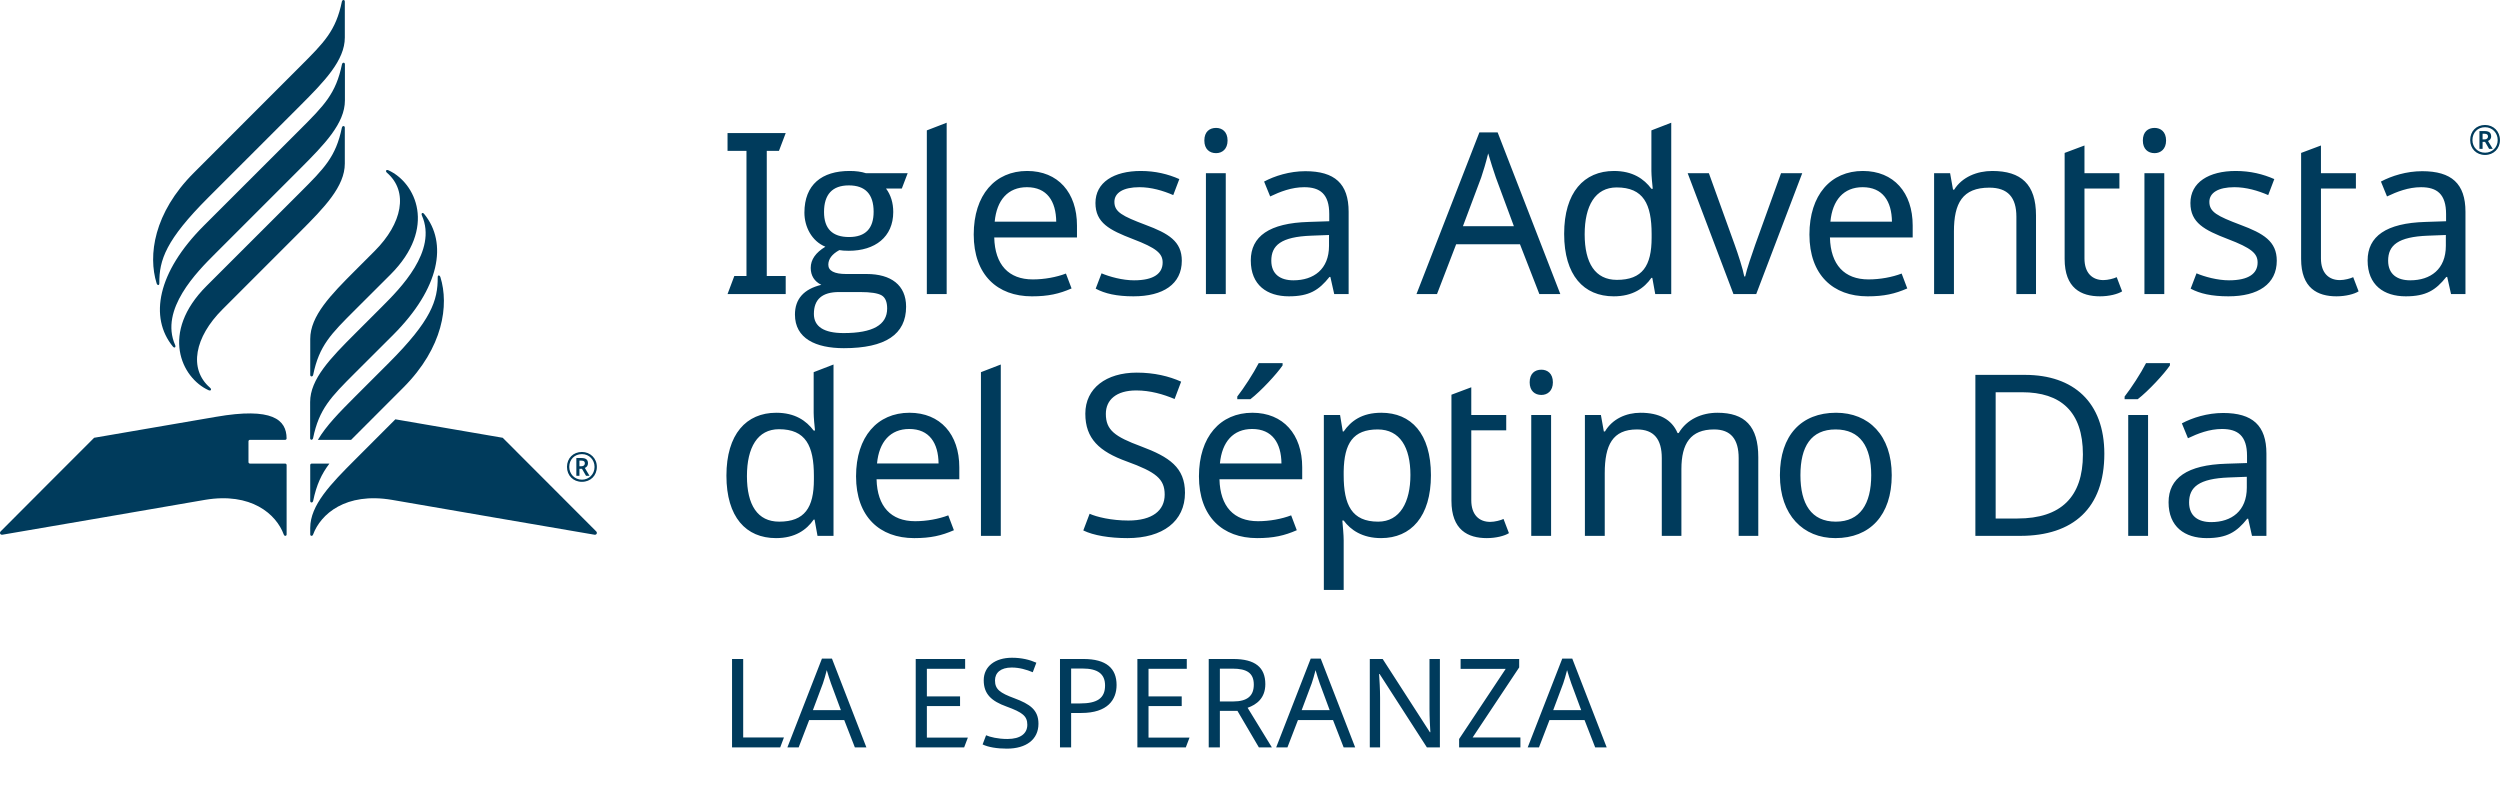 <svg width="4557" height="1479" viewBox="0 0 4557 1479" fill="none" xmlns="http://www.w3.org/2000/svg">
<path fill-rule="evenodd" clip-rule="evenodd" d="M1483.57 874.022V867.441C1483.57 812.788 1468.77 782.373 1419.87 782.373C1380.83 782.373 1361.52 815.667 1361.52 867.852C1361.52 920.456 1380.83 950.871 1420.28 950.871C1466.72 950.871 1483.57 925.392 1483.57 874.022ZM1324.12 867.037C1324.12 791.415 1360.28 752.377 1414.94 752.377C1449.05 752.377 1469.6 766.758 1483.15 784.834H1485.62C1484.81 777.849 1483.15 760.596 1483.15 752.377V678.392L1519.33 664.422V976.761H1490.15L1484.81 947.176H1483.15C1470.01 966.074 1449.05 980.874 1414.53 980.874C1359.86 980.874 1324.12 942.652 1324.12 867.037ZM1598.63 844.841H1710.82C1710.41 807.441 1693.97 781.954 1657.4 781.954C1622.88 781.954 1602.32 805.384 1598.63 844.841ZM1748.63 851.826V873.603H1597.8C1599.03 923.335 1624.09 950.048 1668.08 950.048C1689.44 950.048 1711.23 945.942 1728.49 939.361L1738.76 966.486C1716.16 976.35 1696.43 980.882 1666.43 980.882C1603.55 980.882 1560.4 941.829 1560.4 868.263C1560.4 795.932 1599.44 752.369 1657.79 752.369C1714.11 752.369 1748.63 791.818 1748.63 851.826M1788.07 976.761V678.392L1824.23 664.422V976.761H1788.07ZM2055.18 980.874C2022.29 980.874 1993.11 975.939 1974.63 966.904L1986.14 936.49C1998.87 942.241 2025.59 948.821 2056.82 948.821C2100.38 948.821 2122.98 930.739 2122.98 901.558C2122.98 872.788 2106.96 860.456 2053.94 841.146C2003.81 823.063 1978.33 799.633 1978.33 754.015C1978.33 707.581 2016.54 679.222 2072.03 679.222C2104.08 679.222 2130.8 685.796 2152.99 695.66L2141.07 727.309C2120.52 718.679 2096.68 711.694 2071.21 711.694C2034.63 711.694 2015.73 728.947 2015.73 754.426C2015.73 784.018 2032.16 795.924 2079.83 813.611C2131.62 832.92 2159.98 852.237 2159.98 898.267C2159.98 950.459 2119.29 980.874 2055.17 980.874M2337.91 666.068C2327.63 681.271 2298.45 712.913 2279.14 727.713H2255.3V722.792C2267.22 707.573 2284.89 680.449 2294.34 661.955H2337.91V666.068ZM2223.65 844.841H2335.85C2335.44 807.441 2319 781.954 2282.43 781.954C2247.91 781.954 2227.35 805.384 2223.65 844.841ZM2373.66 851.826V873.603H2222.84C2224.07 923.328 2249.13 950.048 2293.11 950.048C2314.48 950.048 2336.26 945.935 2353.52 939.361L2363.79 966.486C2341.19 976.35 2321.47 980.867 2291.47 980.867C2228.59 980.867 2185.44 941.829 2185.44 868.271C2185.44 795.932 2224.48 752.369 2282.83 752.369C2339.14 752.369 2373.66 791.818 2373.66 851.826ZM2449.26 859.222V866.207C2449.26 920.456 2464.06 950.871 2512.14 950.871C2552 950.871 2570.91 915.109 2570.91 865.803C2570.91 815.66 2552 782.784 2511.31 782.784C2466.52 782.784 2450.08 807.852 2449.26 859.222ZM2608.31 866.207C2608.31 941.418 2572.14 980.867 2517.48 980.867C2483.37 980.867 2462 966.075 2449.26 948.814H2446.8C2447.61 958.267 2449.26 974.712 2449.26 984.98V1075.39H2413.1V756.482H2442.68L2447.61 786.486H2449.26C2462.41 767.573 2482.14 752.369 2517.89 752.369C2572.14 752.369 2608.31 790.181 2608.31 866.214M2740.62 945.942L2750.49 971.826C2742.68 976.761 2727.06 980.874 2710.2 980.874C2675.69 980.874 2645.69 966.074 2645.69 912.656V719.494L2681.85 705.928V756.482H2745.55V784.43H2681.85V911.826C2681.85 938.539 2696.23 951.289 2716.37 951.289C2724.59 951.289 2735.69 948.41 2740.62 945.942ZM2791.16 976.761H2827.32V756.482H2791.16V976.761ZM2830.61 696.894C2830.61 712.509 2820.74 719.905 2809.65 719.905C2797.72 719.905 2788.27 712.509 2788.27 696.894C2788.27 680.86 2797.72 673.875 2809.65 673.875C2820.74 673.875 2830.61 680.86 2830.61 696.894ZM3205 833.331V976.761H3169.24V834.984C3169.24 800.456 3154.86 782.784 3124.44 782.784C3081.71 782.784 3064.86 808.264 3064.86 855.116V976.761H3029.1V834.984C3029.1 800.456 3014.71 782.784 2983.89 782.784C2939.51 782.784 2925.13 811.143 2925.13 862.512V976.761H2888.96V756.482H2918.14L2923.48 786.486H2925.53C2939.1 763.467 2964.17 752.377 2990.46 752.377C3024.17 752.377 3047.18 764.297 3057.87 789.365H3059.92C3074.72 764.297 3101.84 752.377 3130.61 752.377C3180.33 752.377 3205 776.615 3205 833.331ZM3346.34 950.871C3390.72 950.871 3410.86 918.407 3410.86 866.214C3410.86 814.015 3390.72 782.777 3345.93 782.777C3301.14 782.777 3281.82 814.015 3281.82 866.214C3281.82 918.407 3301.54 950.871 3346.34 950.871ZM3345.52 980.874C3287.16 980.874 3244.42 939.369 3244.42 866.214C3244.42 793.471 3283.46 752.369 3346.76 752.369C3406.35 752.369 3448.26 793.471 3448.26 866.214C3448.26 939.369 3408.4 980.867 3345.52 980.867M3685.77 714.977H3637.69V945.12H3677.55C3756.87 945.12 3796.73 905.671 3796.73 828.403C3796.73 750.32 3756.46 714.977 3685.77 714.977ZM3682.49 976.769H3600.71V683.328H3691.12C3779.48 683.328 3835.78 733.053 3835.78 827.169C3835.78 926.214 3779.06 976.769 3682.49 976.769ZM3879.32 976.761H3915.48V756.482H3879.32V976.761ZM3955.34 666.075C3945.07 681.279 3915.89 712.913 3896.58 727.713H3872.74V722.784C3884.66 707.581 3902.33 680.456 3911.78 661.962H3955.34V666.075ZM4063 870.32C4007.94 872.377 3990.27 887.992 3990.27 915.939C3990.27 940.595 4006.71 951.693 4030.54 951.693C4067.53 951.693 4095.48 931.554 4095.48 888.822V869.086L4063 870.32ZM4131.23 826.765V976.761H4104.93L4097.94 945.524H4096.3C4076.98 969.776 4059.31 980.874 4022.32 980.874C3982.45 980.874 3952.87 960.324 3952.87 915.527C3952.87 871.554 3986.57 847.301 4058.49 845.252L4095.89 844.018V830.871C4095.89 794.294 4079.04 781.962 4050.27 781.962C4027.26 781.962 4006.29 790.188 3988.2 798.811L3977.11 771.686C3996.43 761.411 4023.55 752.781 4052.32 752.781C4105.74 752.781 4131.23 775.388 4131.23 826.758V826.765Z" fill="#003B5C"/>
<path fill-rule="evenodd" clip-rule="evenodd" d="M1326.16 536.03L1338.49 503.147H1360.67V275.061H1326.15V242.597H1432.19L1419.86 275.061H1397.67V503.147H1432.19V536.03H1326.16ZM1592.45 386.027C1592.45 353.967 1577.25 337.94 1547.25 337.94C1517.25 337.94 1502.04 354.378 1502.04 386.438C1502.04 416.846 1517.24 432.057 1547.65 432.057C1577.66 432.057 1592.45 416.442 1592.45 386.027ZM1617.11 562.332C1617.11 550.411 1613.83 542.604 1607.25 538.498C1600.26 534.385 1587.1 532.328 1567.38 532.328H1529.57C1498.75 532.328 1483.55 545.483 1483.55 572.196C1483.55 595.207 1501.63 607.128 1537.8 607.128C1590.81 607.128 1617.11 592.336 1617.11 562.332ZM1449.03 573.43C1449.03 545.079 1465.04 526.981 1497.11 519.181C1484.37 513.012 1477.79 502.332 1477.79 488.362C1477.79 473.159 1486.83 460.408 1504.5 449.729C1479.44 439.446 1466.28 413.151 1466.28 387.672C1466.28 336.295 1498.34 311.638 1548.49 311.638C1559.99 311.638 1569.85 312.872 1578.48 315.751H1654.5L1643.82 343.691H1615.06C1623.69 355.201 1628.21 369.589 1628.21 386.438C1628.21 432.057 1594.92 457.125 1547.25 457.125C1539.85 457.125 1534.1 456.713 1529.98 455.891C1516.42 463.287 1509.85 472.329 1509.85 482.597C1509.85 493.695 1520.94 499.453 1542.32 499.453H1579.72C1624.1 499.453 1651.64 519.592 1651.64 559.049C1651.64 609.589 1613.83 634.664 1538.2 634.664C1486.83 634.664 1449.03 616.985 1449.03 573.43ZM1689.43 536.03V237.661L1725.59 223.691V536.03H1689.43ZM1813.11 404.11H1925.3C1924.9 366.71 1908.46 341.223 1871.89 341.223C1837.37 341.223 1816.81 364.653 1813.11 404.11ZM1963.12 411.095V432.872H1812.3C1813.53 482.604 1838.59 509.317 1882.57 509.317C1903.94 509.317 1925.72 505.211 1942.98 498.63L1953.25 525.755C1930.65 535.619 1910.92 540.151 1880.92 540.151C1818.05 540.151 1774.9 501.098 1774.9 427.532C1774.9 355.201 1813.94 311.638 1872.29 311.638C1928.6 311.638 1963.12 351.087 1963.12 411.095ZM2066.25 540.143C2035.43 540.143 2014.06 535.208 1997.21 526.173L2007.89 498.226C2022.29 504.389 2046.12 510.962 2067.07 510.962C2103.65 510.962 2119.27 498.226 2119.27 478.491C2119.27 462.06 2108.18 452.189 2065.03 435.759C2022.28 419.321 1996.79 406.159 1996.79 370C1996.79 332.601 2030.09 311.646 2079.41 311.646C2106.12 311.646 2129.13 317.397 2149.68 326.438L2138.59 355.619C2119.68 347.393 2098.31 341.223 2076.94 341.223C2047.35 341.223 2031.32 351.506 2031.32 367.951C2031.32 386.438 2045.71 393.834 2088.04 409.868C2129.96 425.483 2154.21 439.872 2154.21 475.208C2154.21 517.955 2120.09 540.136 2066.26 540.136M2198.16 536.03H2234.32V315.751H2198.16V536.03ZM2237.61 256.163C2237.61 271.778 2227.75 279.174 2216.65 279.174C2204.73 279.174 2195.28 271.778 2195.28 256.163C2195.28 240.129 2204.73 233.144 2216.65 233.144C2227.75 233.144 2237.61 240.129 2237.61 256.163ZM2390.07 429.589C2335 431.646 2317.33 447.261 2317.33 475.208C2317.33 499.864 2333.77 510.962 2357.6 510.962C2394.59 510.962 2422.53 490.823 2422.53 448.091V428.355L2390.07 429.589ZM2458.29 386.034V536.03H2432L2425 504.793H2423.36C2404.04 529.045 2386.37 540.143 2349.38 540.143C2309.51 540.143 2279.93 519.593 2279.93 474.796C2279.93 430.823 2313.63 406.57 2385.55 404.521L2422.95 403.287V390.14C2422.95 353.563 2406.1 341.231 2377.33 341.231C2354.32 341.231 2333.35 349.457 2315.27 358.08L2304.18 330.955C2323.5 320.68 2350.61 312.05 2379.39 312.05C2432.8 312.05 2458.29 334.657 2458.29 386.027V386.034ZM2726.63 323.566C2724.16 316.985 2715.53 289.854 2712.66 279.593C2708.54 296.442 2703.2 314.114 2699.91 323.566L2666.62 412.336H2759.51L2726.63 323.566ZM2770.6 445.211H2654.29L2619.36 536.038H2581.96L2696.61 241.363H2729.91L2844.16 536.038H2805.94L2770.6 445.211ZM3010.58 433.291V426.71C3010.58 372.057 2995.78 341.642 2946.88 341.642C2907.84 341.642 2888.53 374.936 2888.53 427.121C2888.53 479.725 2907.84 510.14 2947.29 510.14C2993.73 510.14 3010.58 484.661 3010.58 433.291ZM2851.13 426.306C2851.13 350.683 2887.29 311.646 2941.95 311.646C2976.06 311.646 2996.61 326.027 3010.17 344.103H3012.63C3011.82 337.118 3010.17 319.865 3010.17 311.646V237.661L3046.34 223.691V536.03H3017.17L3011.82 506.445H3010.17C2997.02 525.344 2976.06 540.143 2941.54 540.143C2886.88 540.143 2851.13 501.921 2851.13 426.306ZM3076.31 315.751H3114.95L3161.8 445.623C3168.37 463.706 3177 490.412 3179.47 503.977H3181.12C3183.99 490.412 3193.44 463.287 3199.6 445.623L3246.46 315.751H3285.09L3201.26 536.03H3159.74L3076.31 315.759V315.751ZM3336.44 404.11H3448.64C3448.23 366.71 3431.79 341.223 3395.21 341.223C3360.69 341.223 3340.14 364.653 3336.44 404.11ZM3486.45 411.095V432.872H3335.62C3336.86 482.604 3361.92 509.317 3405.9 509.317C3427.26 509.317 3449.05 505.211 3466.32 498.63L3476.58 525.755C3453.98 535.619 3434.25 540.151 3404.25 540.151C3341.37 540.151 3298.22 501.098 3298.22 427.532C3298.22 355.201 3337.26 311.638 3395.62 311.638C3451.93 311.638 3486.45 351.087 3486.45 411.095ZM3711.23 392.6V536.03H3675.47V395.068C3675.47 359.725 3659.86 342.053 3626.16 342.053C3577.25 342.053 3561.64 370.412 3561.64 421.781V536.03H3525.47V315.751H3554.65L3559.99 345.755H3562.05C3576.43 322.736 3603.55 311.646 3631.51 311.646C3684.11 311.646 3711.23 335.884 3711.23 392.6ZM3858.34 505.211L3868.21 531.094C3860.4 536.03 3844.78 540.143 3827.92 540.143C3793.4 540.143 3763.41 525.343 3763.41 471.925V278.763L3799.57 265.197V315.751H3863.27V343.699H3799.57V471.095C3799.57 497.808 3813.95 510.558 3834.09 510.558C3842.31 510.558 3853.41 507.679 3858.33 505.211M3908.87 536.03H3945.04V315.751H3908.87V536.03ZM3948.33 256.163C3948.33 271.778 3938.46 279.174 3927.37 279.174C3915.45 279.174 3905.99 271.778 3905.99 256.163C3905.99 240.129 3915.45 233.144 3927.37 233.144C3938.46 233.144 3948.33 240.129 3948.33 256.163ZM4062.16 540.143C4031.33 540.143 4009.97 535.208 3993.12 526.173L4003.8 498.226C4018.18 504.389 4042.02 510.962 4062.97 510.962C4099.55 510.962 4115.17 498.226 4115.17 478.491C4115.17 462.06 4104.07 452.189 4060.92 435.759C4018.18 419.321 3992.69 406.159 3992.69 370C3992.69 332.601 4025.98 311.646 4075.3 311.646C4102.02 311.646 4125.03 317.397 4145.58 326.438L4134.49 355.619C4115.58 347.393 4094.21 341.223 4072.84 341.223C4043.25 341.223 4027.22 351.506 4027.22 367.951C4027.22 386.438 4041.61 393.834 4083.94 409.868C4125.86 425.483 4150.1 439.872 4150.1 475.208C4150.1 517.955 4115.99 540.136 4062.16 540.136M4289.4 505.211L4299.27 531.094C4291.46 536.03 4275.84 540.143 4258.98 540.143C4224.47 540.143 4194.47 525.343 4194.47 471.925V278.763L4230.63 265.197V315.751H4294.34V343.699H4230.63V471.095C4230.63 497.808 4245.01 510.558 4265.15 510.558C4273.38 510.558 4284.47 507.679 4289.4 505.211ZM4425.84 429.589C4370.76 431.646 4353.09 447.261 4353.09 475.208C4353.09 499.864 4369.52 510.962 4393.37 510.962C4430.35 510.962 4458.29 490.823 4458.29 448.091V428.355L4425.83 429.589H4425.84ZM4494.05 386.034V536.03H4467.75L4460.76 504.793H4459.12C4439.8 529.045 4422.13 540.143 4385.15 540.143C4345.28 540.143 4315.69 519.593 4315.69 474.796C4315.69 430.823 4349.4 406.57 4421.31 404.521L4458.71 403.287V390.14C4458.71 353.563 4441.86 341.231 4413.1 341.231C4390.08 341.231 4369.11 349.457 4351.04 358.08L4339.95 330.955C4359.26 320.68 4386.37 312.05 4415.14 312.05C4468.57 312.05 4494.05 334.657 4494.05 386.027V386.034ZM4528.97 254.106C4532.66 254.106 4535.14 252.05 4535.14 248.752C4535.14 245.469 4533.08 243.831 4528.97 243.831H4525.26V254.106H4528.97ZM4519.51 238.903H4528.97C4537.19 238.903 4540.88 242.186 4540.88 248.752C4540.88 253.284 4538 255.752 4535.13 256.978L4543.76 271.374H4537.18L4529.78 258.623H4525.26V271.367H4519.51V238.903ZM4552.8 255.333C4552.8 242.597 4543.35 231.91 4529.78 231.91C4516.23 231.91 4506.78 241.767 4506.78 255.34C4506.78 268.069 4516.23 278.352 4529.78 278.352C4542.53 278.352 4552.8 268.899 4552.8 255.333ZM4502.66 255.333C4502.66 239.307 4513.76 227.797 4529.78 227.797C4544.99 227.797 4556.91 239.307 4556.91 255.34C4556.91 270.955 4545.4 282.457 4529.78 282.457C4513.77 282.457 4502.66 270.955 4502.66 255.333Z" fill="#003B5C"/>
<path fill-rule="evenodd" clip-rule="evenodd" d="M565.473 912.944C565.473 916.925 570.026 916.932 570.849 912.944C576.901 883.587 586.097 864.013 600.471 845.004L568.146 845.034C567.795 845.034 567.447 845.103 567.123 845.237C566.799 845.371 566.504 845.568 566.256 845.817C566.007 846.065 565.81 846.36 565.676 846.684C565.542 847.008 565.473 847.356 565.473 847.707V912.944ZM802.857 505.416C801.528 501.127 797.812 500.84 797.848 505.335C798.216 547.781 786.008 584.263 708.535 661.736L647.25 722.97C619.362 750.858 594.286 776.323 579.464 801.773H639.986C642.299 799.444 644.679 797.072 647.14 794.611L735.057 706.606C808.278 633.378 818.487 555.934 802.857 505.416ZM720.691 764.321L647.25 837.821C602.799 882.272 565.473 920.575 565.473 962.463L565.517 974.126C565.517 977.284 569.453 977.799 570.665 974.479C584.393 936.976 630.247 896.947 714.36 911.137C714.36 911.137 1080.8 974.449 1083.88 974.729C1087.45 975.044 1089.22 971.526 1086.92 968.779C1085.53 967.127 916.364 797.975 916.364 797.975L720.691 764.321ZM455.594 845.011C454.885 845.011 454.205 844.73 453.703 844.228C453.202 843.727 452.92 843.047 452.92 842.338V804.424C452.92 802.948 454.118 801.75 455.594 801.75L519.729 801.765C520.08 801.766 520.427 801.698 520.752 801.564C521.076 801.431 521.371 801.234 521.619 800.987C521.867 800.739 522.064 800.445 522.199 800.121C522.333 799.797 522.403 799.45 522.403 799.099C522.234 765.034 496.563 741.897 393.699 759.797L171.591 797.975C171.591 797.975 2.425 967.127 1.037 968.779C-1.269 971.526 0.501 975.044 4.078 974.729C7.163 974.457 373.596 911.137 373.596 911.137C457.709 896.947 503.57 936.976 517.291 974.479C518.502 977.799 522.447 977.292 522.447 974.126L522.454 847.685C522.454 846.976 522.172 846.296 521.671 845.794C521.17 845.293 520.489 845.011 519.78 845.011H455.594ZM353.214 315.067C279.994 388.288 269.784 465.739 285.422 516.264C286.744 520.554 290.46 520.84 290.423 516.338C290.056 473.885 302.271 437.418 379.744 359.937L546.765 192.967C591.216 148.509 628.543 110.213 628.543 68.318V2.986C628.543 -0.988 623.989 -1.003 623.166 2.986C612.178 56.302 590.856 77.345 546.875 121.311L353.214 315.075V315.067ZM628.704 183.059V117.286C628.704 113.305 624.15 113.29 623.328 117.286C612.34 170.602 591.069 191.968 547.089 235.949L371.672 411.219C286.538 496.345 271.812 578.739 315.109 631.681C317.996 635.206 321.103 633.099 319.215 628.839C290.592 564.072 359.237 495.398 391.922 462.713L546.927 307.708C591.378 263.25 628.704 224.954 628.704 183.059ZM376.483 521.251C291.349 606.378 330.497 688.611 380.155 711.247C384.511 713.231 386.244 709.698 382.91 706.811C343.086 672.313 355.183 614.281 405.26 564.211L546.743 422.713C591.202 378.262 628.521 339.959 628.521 298.072V232.739C628.521 228.766 623.967 228.751 623.152 232.739C612.156 286.055 590.878 306.995 546.905 350.984L376.483 521.251ZM565.318 732.871V798.644C565.318 802.625 569.872 802.639 570.687 798.644C581.675 745.335 602.953 723.961 646.927 679.981L716.607 610.454C801.734 525.328 816.46 442.941 773.162 389.992C770.276 386.466 767.169 388.574 769.057 392.834C797.679 457.601 729.042 526.275 696.357 558.96L647.088 608.229C602.637 652.68 565.318 690.983 565.318 732.871ZM647.118 564.953C603.137 608.927 581.852 629.874 570.871 683.198C570.048 687.186 565.495 687.164 565.495 683.198V617.858C565.495 575.97 602.814 537.667 647.272 493.216L683.019 457.462C733.096 407.385 745.186 349.368 705.362 314.869C702.035 311.983 703.768 308.442 708.124 310.433C757.782 333.055 796.923 415.288 711.789 500.422L647.118 564.953ZM1059.91 849.881C1063.77 849.881 1066.07 847.729 1066.07 844.608C1066.07 841.126 1064.14 839.635 1059.83 839.635H1056.2V849.881H1059.91ZM1050.57 834.898H1060.07C1068.15 834.898 1071.78 838.085 1071.78 844.468C1071.78 849.132 1068.96 851.739 1065.99 852.922L1074.6 867.318H1068.23L1060.8 854.479H1056.2V867.318H1050.57V834.89V834.898ZM1083.73 851.064C1083.73 838.232 1074.15 827.766 1060.73 827.766C1047.3 827.766 1037.66 837.49 1037.66 851.064C1037.66 863.902 1047.3 874.361 1060.72 874.361C1073.42 874.361 1083.73 864.644 1083.73 851.064ZM1033.49 851.064C1033.49 835.272 1044.93 823.836 1060.73 823.836C1075.78 823.836 1087.95 835.265 1087.95 851.064C1087.95 866.87 1076.53 878.291 1060.73 878.291C1044.93 878.291 1033.5 866.87 1033.5 851.064H1033.49Z" fill="#003B5C"/>
<path d="M1334.36 1362.37H1422.17L1428.94 1344.31H1354.68V1201.2H1334.36V1362.37ZM1558.26 1362.37H1579.26L1516.5 1200.52H1498.22L1435.24 1362.37H1455.78L1474.97 1312.48H1538.85L1558.26 1362.37ZM1532.76 1294.42H1481.74L1500.02 1245.67C1501.83 1240.47 1504.76 1230.77 1507.02 1221.51C1508.6 1227.16 1513.34 1242.05 1514.7 1245.67L1532.76 1294.42ZM1757.44 1362.37L1764.21 1344.53H1689.5V1286.97H1749.99V1269.37H1689.5V1219.03H1759.25V1201.2H1669.18V1362.37H1757.44ZM1892.91 1319.25C1892.91 1293.97 1877.33 1283.36 1848.89 1272.75C1822.71 1263.05 1813.68 1256.5 1813.68 1240.25C1813.68 1226.25 1824.06 1216.77 1844.15 1216.77C1858.15 1216.77 1871.24 1220.61 1882.52 1225.35L1889.07 1207.97C1876.88 1202.55 1862.21 1198.94 1844.6 1198.94C1814.13 1198.94 1793.14 1214.51 1793.14 1240.02C1793.14 1265.08 1807.13 1277.94 1834.67 1287.88C1863.79 1298.49 1872.59 1305.26 1872.59 1321.06C1872.59 1337.09 1860.18 1347.02 1836.25 1347.02C1819.09 1347.02 1804.42 1343.41 1797.42 1340.25L1791.1 1356.95C1801.26 1361.92 1817.29 1364.62 1835.35 1364.62C1870.56 1364.62 1892.91 1347.92 1892.91 1319.25ZM1974.81 1201.2H1932.15V1362.37H1952.46V1299.61H1970.97C2019.28 1299.61 2035.3 1275.24 2035.3 1248.6C2035.3 1218.58 2017.02 1201.2 1974.81 1201.2ZM1973 1218.58C2001.44 1218.58 2014.31 1228.74 2014.31 1249.5C2014.31 1273.2 1999.41 1282.23 1968.71 1282.23H1952.46V1218.58H1973ZM2161.48 1362.37L2168.25 1344.53H2093.53V1286.97H2154.03V1269.37H2093.53V1219.03H2163.28V1201.2H2073.22V1362.37H2161.48ZM2247.74 1201.2H2203.27V1362.37H2223.58V1295.78H2255.64L2294.69 1362.37H2318.39L2274.15 1290.13C2290.4 1284.49 2306.43 1272.75 2306.43 1247.02C2306.43 1216.32 2287.69 1201.2 2247.74 1201.2ZM2246.61 1218.8C2273.02 1218.8 2285.43 1226.93 2285.43 1247.92C2285.43 1268.24 2273.92 1278.62 2247.74 1278.62H2223.58V1218.8H2246.61ZM2449.21 1362.37H2470.21L2407.45 1200.52H2389.17L2326.19 1362.37H2346.73L2365.92 1312.48H2429.8L2449.21 1362.37ZM2423.71 1294.42H2372.69L2390.98 1245.67C2392.78 1240.47 2395.72 1230.77 2397.97 1221.51C2399.55 1227.16 2404.29 1242.05 2405.65 1245.67L2423.71 1294.42ZM2624.64 1362.37V1201.2H2605.68V1292.17C2605.68 1306.84 2606.81 1327.38 2607.26 1334.6H2606.35L2520.35 1201.2H2496.87V1362.37H2515.61V1272.3C2515.61 1255.82 2514.48 1239.12 2513.8 1228.51H2514.71L2600.94 1362.37H2624.64ZM2771.41 1362.37V1344.31H2684.28L2769.16 1216.55V1201.2H2662.39V1219.25H2744.55L2659.68 1347.02V1362.37H2771.41ZM2907.7 1362.37H2928.69L2865.94 1200.52H2847.66L2784.68 1362.37H2805.22L2824.41 1312.48H2888.29L2907.7 1362.37ZM2882.19 1294.42H2831.18L2849.46 1245.67C2851.27 1240.47 2854.2 1230.77 2856.46 1221.51C2858.04 1227.16 2862.78 1242.05 2864.13 1245.67L2882.19 1294.42Z" fill="#003B5C"/>
</svg>
